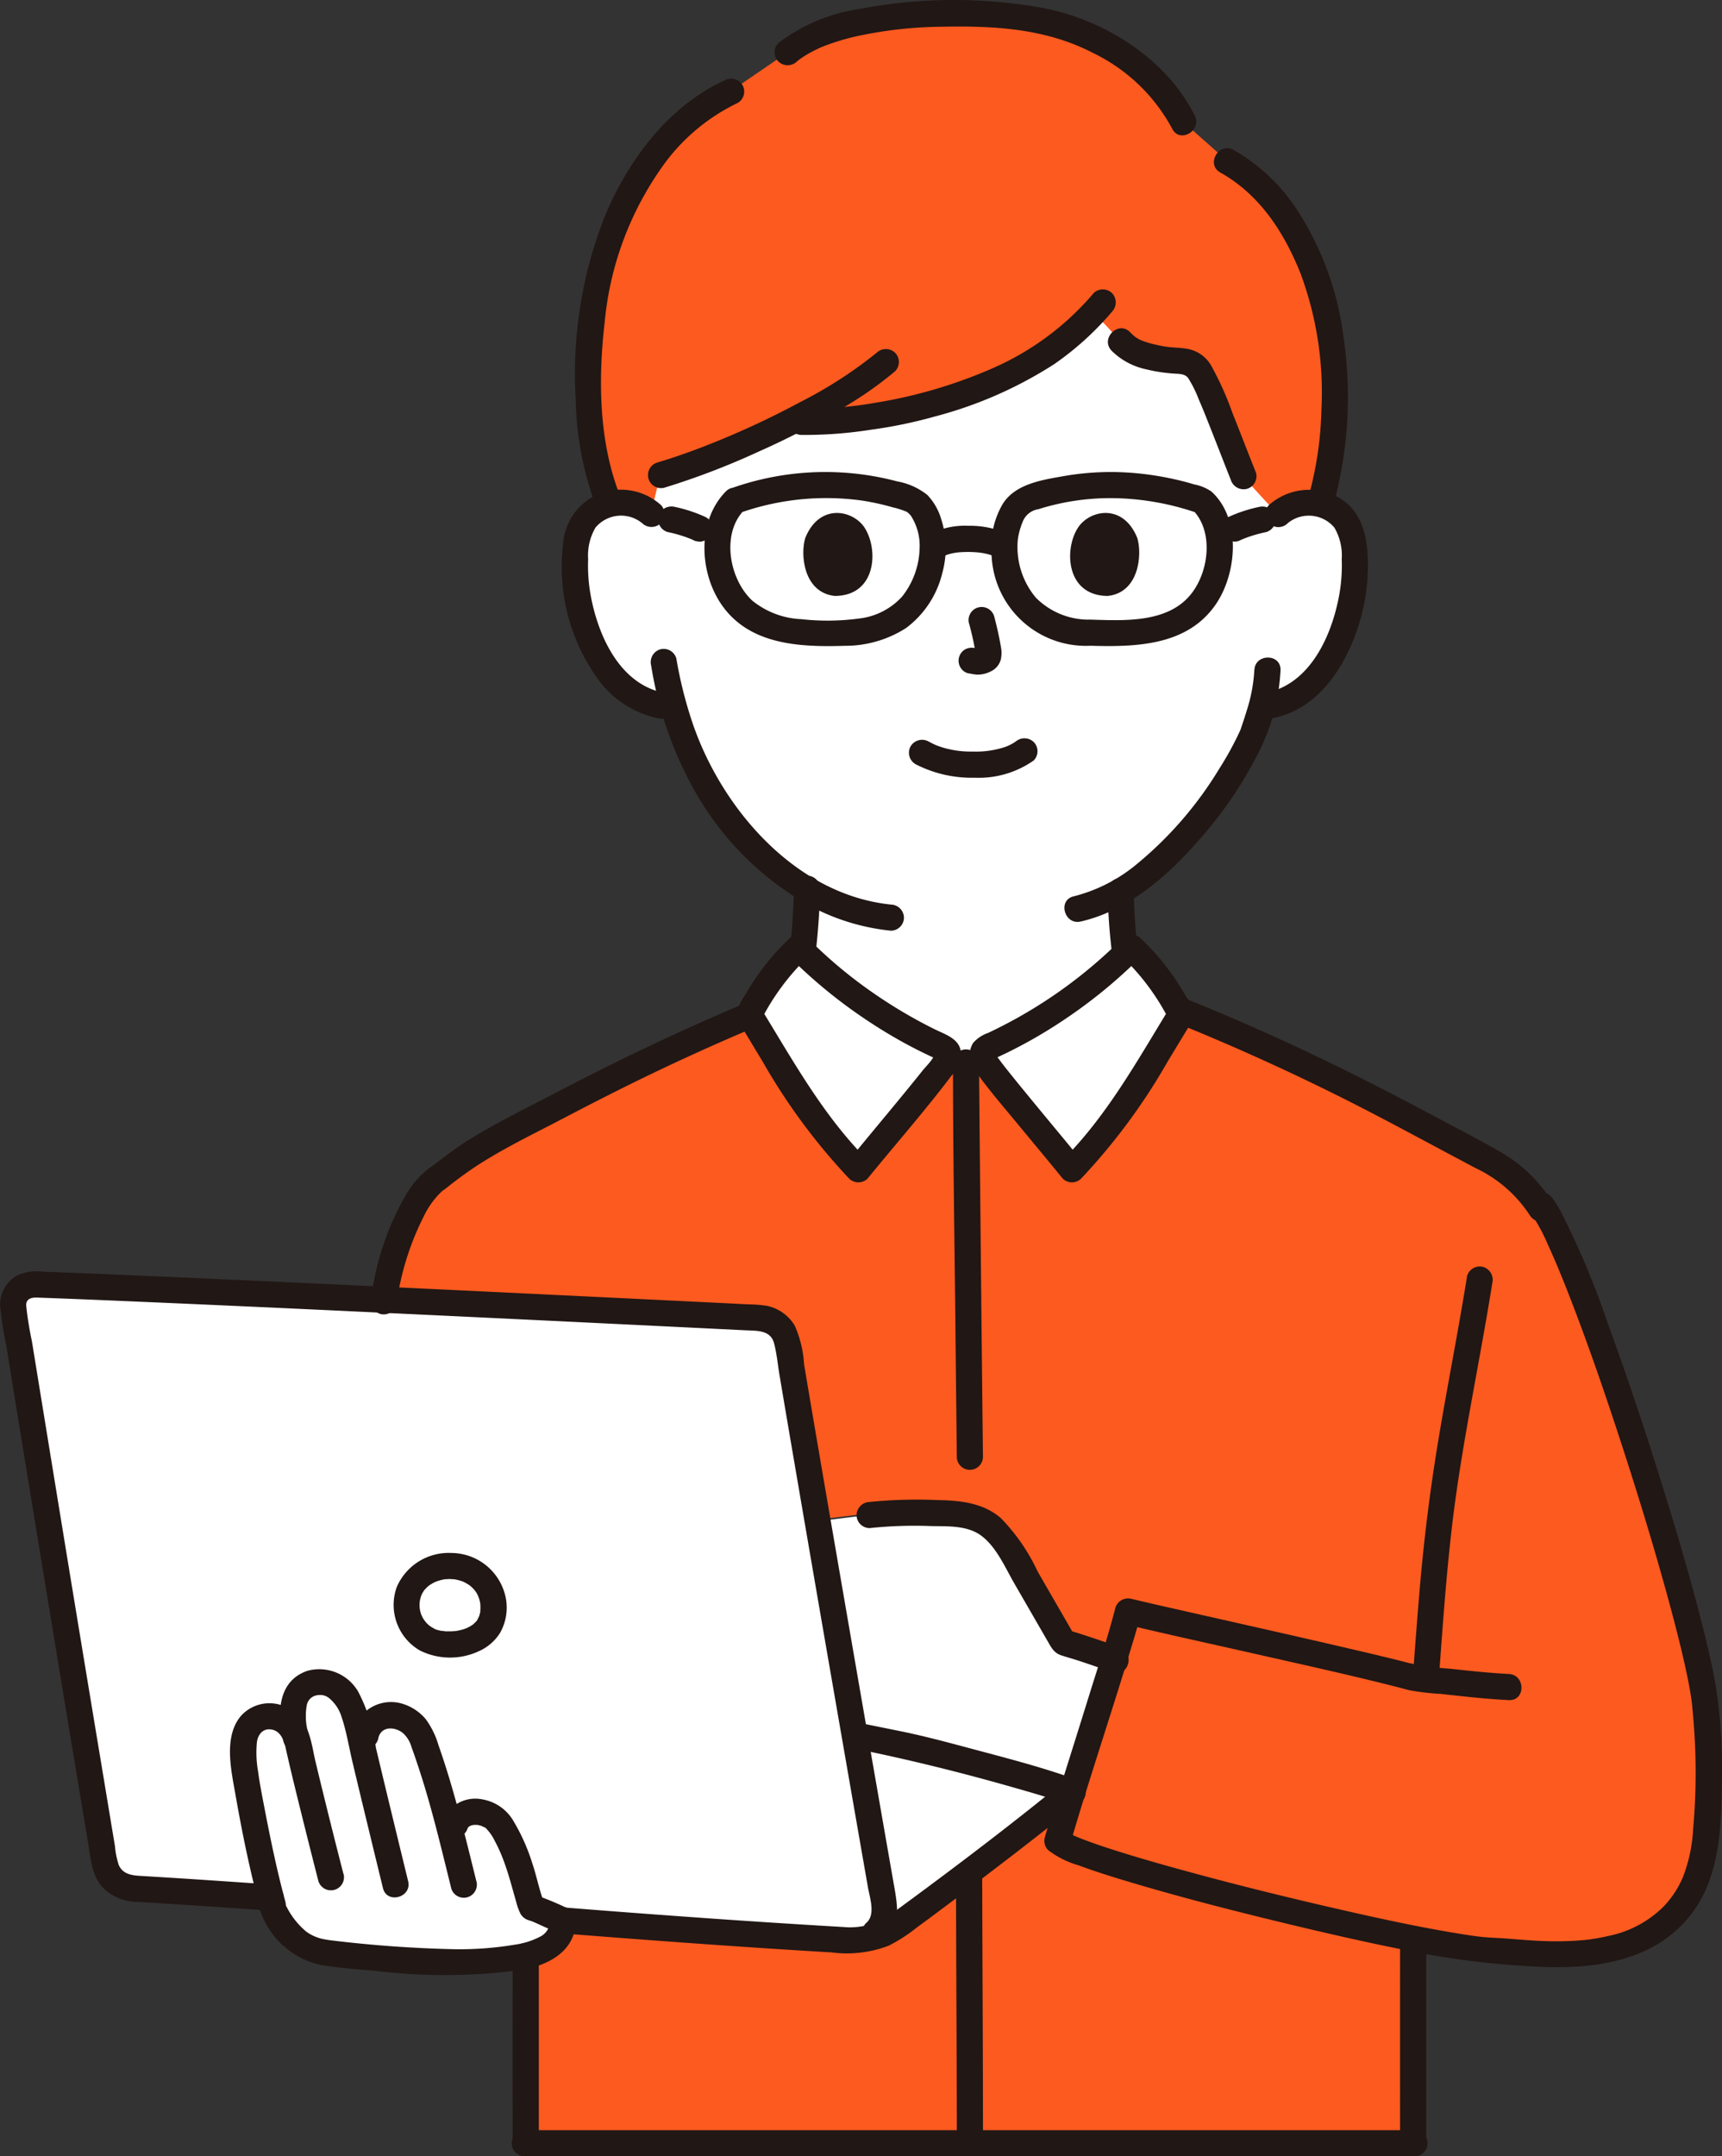 <?xml version="1.0" encoding="utf-8"?><svg xmlns="http://www.w3.org/2000/svg" width="139" height="174" viewBox="0 0 139 174"><rect x="0" y="0" width="139" height="174" fill="#333333" stroke="none"/><g transform="translate(-54.394 -133.311)"><path d="M158.086,195.491c-1.645,3.079-5.392,8.507-9.98,11.225q.046,2.438.335,4.862s-.242,9.958-13,9.958-13.044-10.02-13.044-10.02c.184-1.652.3-3.5.333-4.95a23.4,23.4,0,0,1-5.86-5.145,25.741,25.741,0,0,1-4.9-9.571L111,191.7a6.378,6.378,0,0,1-2.965-1.337,9.605,9.605,0,0,1-2.486-3.263A15.136,15.136,0,0,1,104,179.079a5.044,5.044,0,0,1,.528-2.031,3.569,3.569,0,0,1,2.567-1.707,3.78,3.78,0,0,1,3.026.885s-3.6-21.884,25.051-21.884c27.216,0,25.7,21.884,25.7,21.884a3.779,3.779,0,0,1,3.025-.885,3.569,3.569,0,0,1,2.568,1.707,5.027,5.027,0,0,1,.527,2.031,15.128,15.128,0,0,1-1.542,8.02,9.608,9.608,0,0,1-2.487,3.263A6.37,6.37,0,0,1,160,191.7s-.185.028-.509.081c-.242.91-.516,1.675-.65,2.083A13.861,13.861,0,0,1,158.086,195.491Z" transform="translate(-3.237 -1.283)" fill="#fff"/><path d="M146.315,232.948c3.676-3.654,6.084-8.078,8.8-12.5a19.579,19.579,0,0,0-3.99-5.39,39.647,39.647,0,0,1-11.447,7.978c-.237.107-.5.238-.577.487a.923.923,0,0,0,.131.647,37.281,37.281,0,0,0,2.368,3.056C143.209,229.2,145.232,231.615,146.315,232.948Z" transform="translate(-5.393 -5.282)" fill="#fff"/><path d="M127.791,232.948c-3.676-3.654-6.084-8.078-8.8-12.5a19.6,19.6,0,0,1,3.989-5.39,39.66,39.66,0,0,0,11.447,7.978c.237.107.5.238.577.487a.922.922,0,0,1-.131.647,37.081,37.081,0,0,1-2.368,3.056C130.894,229.2,128.872,231.615,127.791,232.948Z" transform="translate(-4.113 -5.282)" fill="#fff"/><path d="M132.061,282.634c2.069.458,10.336,2.6,13.539,3.769.974-3.116,2.37-7.543,3.384-10.855q-2.054-.685-4.132-1.283l-3.848-6.663a5.827,5.827,0,0,0-6.365-3.765,32.3,32.3,0,0,0-5.733.176l-4.308.53,3.081,17.306Z" transform="translate(-4.484 -8.444)" fill="#fff"/><path d="M93.058,268.375a3.38,3.38,0,0,1,3.4,3.431c-.038,2.505-2.681,3.12-4.433,2.828a3.152,3.152,0,0,1-2.547-3.659c.012-.069.027-.138.044-.206A3.412,3.412,0,0,1,93.058,268.375Z" transform="translate(-2.225 -8.693)" fill="#fff"/><path d="M129.161,290.553c-.4-2.308-.855-4.906-1.331-7.647l.739.15,3.563.724c2.065.458,10.307,2.594,13.523,3.763l-.9.727c-4.1,3.321-11.605,8.969-13.38,10.207a6.548,6.548,0,0,1-.745.455l-.118-.668C130.215,296.58,129.739,293.864,129.161,290.553Z" transform="translate(-4.679 -9.727)" fill="#fff"/><path d="M126.1,295.911c-1.394-7.875-6.659-38.173-8.1-46.9a2.371,2.371,0,0,0-2.222-1.983c-9.689-.477-46.031-2.266-58.584-2.71a1.624,1.624,0,0,0-1.685,1.562,1.663,1.663,0,0,0,.02.32c1.459,9.159,5.718,35,7.37,44.8a2.493,2.493,0,0,0,2.317,2.07c3.771.223,7.455.47,11.087.731-.511-1.959-1-4.231-1.384-6.224a26.4,26.4,0,0,1-.8-6.2,2.125,2.125,0,0,1,1.664-2.153,2.412,2.412,0,0,1,2.713,2.1l-.095-.455c-.554-2.278-.247-3.831,1.2-4.346,1.29-.458,3.057.3,3.687,3.107l.562,2.5.178-1.392a2.1,2.1,0,0,1,2.686-1.563,2.939,2.939,0,0,1,1.954,1.953,58.338,58.338,0,0,1,1.845,6c.143.6.285,1.159.423,1.7.2-.546.338-.9.338-.9.474-1.26,2.088-1.25,3.032-.623,1.176.781,2.373,4.292,2.829,6.216a7.451,7.451,0,0,0,.351,1.1c.42.07,1.376.674,2.458.993v.021c7.515.591,15.123,1.158,23.132,1.619a7.07,7.07,0,0,0,2.338-.321,5.431,5.431,0,0,0,.792-.354C126.151,296.186,126.1,295.911,126.1,295.911ZM89.96,273.167a3.153,3.153,0,0,1-2.547-3.659c.013-.069.027-.139.045-.208a3.568,3.568,0,0,1,6.935,1.038C94.356,272.845,91.712,273.46,89.96,273.167Z" transform="translate(-0.068 -7.373)" fill="#fff"/><path d="M79.712,283.411a2.411,2.411,0,0,0-2.713-2.1,2.124,2.124,0,0,0-1.663,2.154,26.328,26.328,0,0,0,.8,6.2c.429,2.2.977,4.753,1.547,6.837.914,2.126,2.242,3.522,4.2,3.809a96.81,96.81,0,0,0,12.061.782c2.9-.3,7.258-.26,7.227-3.389-1.082-.319-2.039-.923-2.457-.993a7.343,7.343,0,0,1-.352-1.1c-.457-1.924-1.654-5.435-2.829-6.216-.944-.627-2.557-.638-3.032.623,0,0-.132.355-.338.9-.139-.54-.28-1.1-.423-1.7a58.629,58.629,0,0,0-1.846-6,2.939,2.939,0,0,0-1.954-1.953,2.1,2.1,0,0,0-2.686,1.563l-.178,1.392-.562-2.5c-.629-2.8-2.4-3.565-3.687-3.107-1.451.515-1.758,2.066-1.2,4.346" transform="translate(-1.276 -9.458)" fill="#fff"/><path d="M156.793,146.393c3.889,2.134,5.81,5.83,7.063,9.032,1.835,4.689,2.335,12.579.411,18.758-.1-.023-.192-.041-.29-.055a3.781,3.781,0,0,0-3.026.885l-2.846-3.1c-.639-1.594-1.116-2.864-1.754-4.458a32.325,32.325,0,0,0-1.824-4.052c-.606-.99-1.84-.729-2.972-.929-3.671-.646-2.9-1.455-5.622-3.817-3.695,3.979-7.629,5.618-12.685,7.2a39.528,39.528,0,0,1-10.977,1.559c-3.364,1.947-8.286,3.469-11.308,4.415l-.765,3.181a3.781,3.781,0,0,0-3.026-.885,2.714,2.714,0,0,0-.324.067l-.321-.848c-1.89-4.985-1.79-13.053-.278-18.72,1.555-5.83,5.209-11.488,10.387-13.851l4.642-3.174c4.523-3.912,17.976-3.631,22.59-1.982,4.4,1.572,7.753,4.36,9.356,7.614Z" transform="translate(-3.306 -0.071)" fill="#fd5a1f"/><path d="M194.377,276.591c-.747-6.942-10.064-36-13.207-40.107a12.267,12.267,0,0,0-5.477-4.581,212.644,212.644,0,0,0-23.949-11.546h0c.076.138.153.277.225.416-2.716,4.42-5.123,8.844-8.8,12.5-1.082-1.332-3.1-3.748-4.715-5.719a36.873,36.873,0,0,1-2.368-3.056h-3.131a37.081,37.081,0,0,1-2.368,3.056c-1.611,1.972-3.634,4.387-4.715,5.719-3.637-3.613-6.031-7.981-8.711-12.353l-.147-.029a220.623,220.623,0,0,0-21.262,10.444,27.783,27.783,0,0,0-3.912,2.7c-1.75,1.081-3.661,5.336-4.351,9.925l.037.154c12.55.592,25.095,1.209,30.208,1.462a2.367,2.367,0,0,1,2.221,1.982c.481,2.916,1.39,8.242,2.438,14.335l4.249-.523a32.125,32.125,0,0,1,5.733-.176,5.828,5.828,0,0,1,6.365,3.764l3.848,6.664q2.079.6,4.132,1.282c-1.014,3.311-2.41,7.735-3.384,10.856l-.193.015-.848.685c-4.1,3.321-11.606,8.969-13.38,10.207a6.551,6.551,0,0,1-.745.455h0a5.676,5.676,0,0,1-.791.354,7.076,7.076,0,0,1-2.339.32c-8.01-.46-15.616-1.027-23.132-1.618.006,1.7-1.3,2.461-2.956,2.849v15.144h71.886V295.642a50.512,50.512,0,0,0,6.439.989c3.488.117,15.026,2.354,17.027-7.952A50.834,50.834,0,0,0,194.377,276.591Z" transform="translate(-2.37 -5.912)" fill="#fd5a1f"/><path d="M124.578,214.838c.182-1.645.293-3.3.334-4.953a1.055,1.055,0,1,0-2.11,0c-.041,1.654-.151,3.308-.334,4.953a1.059,1.059,0,0,0,1.055,1.054A1.085,1.085,0,0,0,124.578,214.838Z" transform="translate(-4.317 -4.861)" fill="#211715"/><path d="M149.853,210.092a48.129,48.129,0,0,0,.333,4.822,1.083,1.083,0,0,0,1.055,1.054c.516-.023,1.124-.469,1.054-1.054a48.131,48.131,0,0,1-.334-4.822,1.054,1.054,0,0,0-2.109,0Z" transform="translate(-6.053 -4.875)" fill="#211715"/><path d="M123.59,230.811a46.8,46.8,0,0,0,11.779,1.661,51.028,51.028,0,0,0,13.384-2.049" transform="translate(-4.421 -6.242)" fill="none"/><path d="M177.234,316.98q0-8.255,0-16.512a1.055,1.055,0,0,0-2.109,0q-.008,8.257,0,16.512A1.056,1.056,0,0,0,177.234,316.98Z" transform="translate(-7.716 -10.736)" fill="#211715"/><path d="M98.579,301.941q-.008,7.565,0,15.132a1.055,1.055,0,0,0,2.109,0V301.941A1.055,1.055,0,0,0,98.579,301.941Z" transform="translate(-2.801 -10.826)" fill="#211715"/><path d="M136.526,224.885c0,7.22.128,14.44.2,21.658q.054,5.126.11,10.251a1.056,1.056,0,0,0,2.11,0q-.161-14.547-.295-29.095c-.008-.938-.019-1.875-.019-2.812a1.056,1.056,0,0,0-2.11,0Z" transform="translate(-5.208 -5.888)" fill="#211715"/><path d="M136.792,295.2c0,5.7.04,11.392.056,17.089q.006,2.086.008,4.171a1.056,1.056,0,0,0,2.11,0c0-6.145-.036-12.29-.056-18.435,0-.942-.008-1.883-.008-2.824A1.055,1.055,0,0,0,136.792,295.2Z" transform="translate(-5.225 -10.415)" fill="#211715"/><path d="M99.633,319.119h71.9a1.056,1.056,0,0,0,0-2.11h-71.9A1.056,1.056,0,0,0,99.633,319.119Z" transform="translate(-2.92 -11.808)" fill="#211715"/><path d="M156.118,221.525q6.457,2.623,12.7,5.729c3.777,1.878,7.467,3.912,11.2,5.881a10.627,10.627,0,0,1,4.386,3.826,1.056,1.056,0,0,0,1.822-1.065,11.948,11.948,0,0,0-4.364-4.155c-1.662-.954-3.377-1.828-5.066-2.732-4.04-2.158-8.121-4.237-12.286-6.145q-3.873-1.775-7.826-3.372a1.061,1.061,0,0,0-1.3.737,1.08,1.08,0,0,0,.736,1.3Z" transform="translate(-6.51 -5.566)" fill="#211715"/><path d="M180.6,243.391c-.695,4.343-1.553,8.658-2.279,12.995q-.98,5.848-1.5,11.747c-.216,2.467-.4,4.936-.584,7.406a1.054,1.054,0,0,0,2.109,0c.285-3.912.562-7.834,1.011-11.735.492-4.271,1.271-8.506,2.04-12.736.43-2.369.86-4.739,1.24-7.119a1.087,1.087,0,0,0-.736-1.3,1.063,1.063,0,0,0-1.3.736Z" transform="translate(-7.784 -7.107)" fill="#211715"/><path d="M88.44,244.2a22.272,22.272,0,0,1,2.241-7.2,6.745,6.745,0,0,1,1.448-1.972c.248-.217-.152.112.1-.074.1-.073.188-.131.291-.214.253-.2.5-.4.759-.591.611-.462,1.236-.906,1.883-1.318,2.188-1.391,4.571-2.532,6.864-3.735s4.6-2.376,6.936-3.5q4.135-1.99,8.367-3.771a1.091,1.091,0,0,0,.737-1.3,1.061,1.061,0,0,0-1.3-.736c-5.147,2.161-10.186,4.55-15.137,7.131-2.4,1.253-4.868,2.461-7.184,3.868-1.181.717-2.251,1.579-3.361,2.394a7.308,7.308,0,0,0-1.85,2.1,22.387,22.387,0,0,0-2.827,8.354,1.089,1.089,0,0,0,.736,1.3,1.064,1.064,0,0,0,1.3-.736Z" transform="translate(-2.049 -5.6)" fill="#211715"/><path d="M146.991,233.625a49.386,49.386,0,0,0,6.988-9.449c.507-.835,1.011-1.672,1.517-2.505.285-.47.73-.977.567-1.568a5.987,5.987,0,0,0-.674-1.285,19.941,19.941,0,0,0-3.586-4.571,1.074,1.074,0,0,0-1.492,0,38.339,38.339,0,0,1-9.584,7.011q-.616.318-1.238.612a2.852,2.852,0,0,0-1.219.813,1.937,1.937,0,0,0,.2,2.29c1.028,1.455,2.211,2.812,3.344,4.187,1.228,1.488,2.469,2.968,3.686,4.466a1.063,1.063,0,0,0,1.492,0,1.079,1.079,0,0,0,0-1.492c-1.256-1.546-2.537-3.071-3.8-4.609-.7-.853-1.407-1.707-2.094-2.572-.241-.3-.483-.608-.715-.923-.125-.171-.319-.374-.294-.573l-.144.531-.085.038a1.751,1.751,0,0,1,.211-.113c.131-.065.268-.123.4-.185.249-.117.5-.236.742-.357q.8-.4,1.571-.826,1.642-.913,3.192-1.978a40.424,40.424,0,0,0,5.827-4.83h-1.492a18.948,18.948,0,0,1,3.824,5.177v-1.065c-2.62,4.271-5.062,8.71-8.633,12.284A1.054,1.054,0,0,0,146.991,233.625Z" transform="translate(-5.326 -5.214)" fill="#211715"/><path d="M128.469,232.133c-3.572-3.574-6.013-8.012-8.634-12.284v1.065a18.987,18.987,0,0,1,3.824-5.177h-1.491a40.423,40.423,0,0,0,5.827,4.83q1.511,1.035,3.109,1.933.776.434,1.572.832.408.2.824.4c.109.051.22.1.329.151a1.81,1.81,0,0,1,.213.107c.1.052.093.053-.014,0l-.145-.532c.053.4-.709,1.119-.953,1.427-.707.888-1.427,1.765-2.148,2.64-1.268,1.539-2.549,3.063-3.8,4.609a1.087,1.087,0,0,0,0,1.492,1.062,1.062,0,0,0,1.491,0c2.251-2.769,4.615-5.45,6.768-8.3a2.862,2.862,0,0,0,.767-1.791c-.034-1.168-1.228-1.519-2.1-1.947a39.186,39.186,0,0,1-5.086-3.012,37.122,37.122,0,0,1-5.16-4.333,1.076,1.076,0,0,0-1.492,0,19.92,19.92,0,0,0-3.54,4.492,6.264,6.264,0,0,0-.72,1.362c-.156.566.242,1.032.517,1.484.524.863,1.043,1.729,1.567,2.594a49.3,49.3,0,0,0,6.986,9.449A1.055,1.055,0,0,0,128.469,232.133Z" transform="translate(-4.045 -5.213)" fill="#211715"/><path d="M145.931,286.475c-2.641-.958-5.383-1.67-8.1-2.393-2-.534-4.009-1.085-6.041-1.5l-2.966-.6a1.079,1.079,0,0,0-1.3.737,1.064,1.064,0,0,0,.736,1.3c4.351.885,8.633,1.95,12.9,3.178,1.409.4,2.823.816,4.2,1.318a1.064,1.064,0,0,0,1.3-.737,1.075,1.075,0,0,0-.737-1.3Z" transform="translate(-4.66 -9.567)" fill="#211715"/><path d="M149.487,274.565c-1.416-.48-2.823-.985-4.258-1.4l.63.484-2.993-5.183a15.548,15.548,0,0,0-3-4.339c-1.463-1.23-3.3-1.393-5.133-1.428a38.156,38.156,0,0,0-5.432.154,1.089,1.089,0,0,0-1.055,1.055,1.062,1.062,0,0,0,1.055,1.055,34.457,34.457,0,0,1,4.951-.164c1.37.028,2.977-.074,4.122.821,1.2.935,1.874,2.536,2.615,3.82l2.672,4.627c.3.517.505.962,1.106,1.162.454.151.918.276,1.374.424.931.305,1.855.633,2.783.947,1.288.437,1.841-1.6.561-2.034Z" transform="translate(-4.713 -8.346)" fill="#211715"/><path d="M102.762,299.325c7.262.572,14.526,1.11,21.8,1.538a9.436,9.436,0,0,0,4.636-.552,13.076,13.076,0,0,0,2.248-1.456c1.846-1.351,3.669-2.731,5.487-4.117,2.346-1.788,4.686-3.587,6.98-5.443a1.062,1.062,0,0,0,0-1.491,1.079,1.079,0,0,0-1.492,0c-3.748,3.032-7.593,5.948-11.471,8.811-.548.4-1.095.811-1.654,1.2a5.6,5.6,0,0,1-3.755,1q-5.444-.317-10.884-.7-5.948-.42-11.891-.894a1.063,1.063,0,0,0-1.054,1.054,1.076,1.076,0,0,0,1.054,1.055Z" transform="translate(-3.047 -10.008)" fill="#211715"/><path d="M76.243,292.679q-3.494-.249-6.988-.476-1.779-.114-3.557-.22c-.709-.043-1.4-.151-1.719-.882a6.791,6.791,0,0,1-.308-1.534l-.268-1.6q-.3-1.813-.6-3.625-1.532-9.2-3.043-18.4-1.4-8.554-2.792-17.107a27.314,27.314,0,0,1-.461-2.88c-.018-.48.347-.654.857-.637l1.355.05q3.345.128,6.691.275,8.751.375,17.5.791,9.133.428,18.264.871,6.713.325,13.423.656c.888.044,1.992-.035,2.278,1.042.223.839.3,1.741.446,2.6q.594,3.534,1.2,7.063,1.558,9.1,3.139,18.2,1.39,8.02,2.794,16.041c.15.854.646,2.241-.156,2.89a1.062,1.062,0,0,0,0,1.492,1.079,1.079,0,0,0,1.492,0c1.348-1.088,1.052-2.928.791-4.412q-.29-1.652-.579-3.306-.728-4.168-1.453-8.337-1.651-9.5-3.285-18.995-.711-4.138-1.416-8.279-.277-1.631-.551-3.262a8.977,8.977,0,0,0-.75-3.114,3.445,3.445,0,0,0-2.25-1.6,10.284,10.284,0,0,0-1.461-.116l-2.626-.131-6.934-.339q-9.068-.441-18.136-.872-9.33-.439-18.662-.857-3.818-.168-7.636-.324-1.5-.061-3-.116a3.726,3.726,0,0,0-2.079.315,2.706,2.706,0,0,0-1.36,2.44,31.129,31.129,0,0,0,.509,3.263q.3,1.863.6,3.728.732,4.51,1.473,9.018,1.6,9.754,3.217,19.506.649,3.916,1.305,7.831c.22,1.322.292,2.759,1.33,3.741a4.088,4.088,0,0,0,2.755,1.017q1.832.11,3.665.228,3.494.225,6.988.476a1.055,1.055,0,0,0,0-2.11Z" transform="translate(0 -7.304)" fill="#211715"/><path d="M94.561,290.9c-.088.208.162-.308.053-.062.091-.083.093-.088,0-.025a1.592,1.592,0,0,1,.162-.1c.11-.055.113-.057.009-.008a1.8,1.8,0,0,1,.185-.053c.124-.023.127-.025.008-.007.066-.006.131-.009.2-.009s.132,0,.2.008c-.116-.02-.11-.019.016,0a3.8,3.8,0,0,1,.383.107c-.192-.067.146.079.187.1.139.079.141.129.03.011a3.714,3.714,0,0,1,.741,1.032,12.05,12.05,0,0,1,.69,1.512c.437,1.132.724,2.291,1.062,3.453a4.476,4.476,0,0,0,.362.983,1.143,1.143,0,0,0,.691.5c.038.013.346.127.15.044.719.3,1.4.664,2.148.906,1.294.421,1.849-1.615.562-2.034a24.446,24.446,0,0,0-2.361-.964l.737.737c-.423-1.072-.628-2.226-1-3.318a15.676,15.676,0,0,0-1.478-3.328,3.609,3.609,0,0,0-2.538-1.807,2.84,2.84,0,0,0-3.23,1.758,1.061,1.061,0,0,0,.737,1.3,1.082,1.082,0,0,0,1.3-.736Z" transform="translate(-2.422 -10.07)" fill="#211715"/><path d="M94.787,294.712c-.919-3.692-1.8-7.424-3.067-11.013a6.767,6.767,0,0,0-1.022-2.093,3.931,3.931,0,0,0-2.138-1.318,3.162,3.162,0,0,0-3.751,2.362,1.087,1.087,0,0,0,.737,1.3,1.062,1.062,0,0,0,1.3-.736c.176-1.036,1.269-1.059,1.986-.511a2.381,2.381,0,0,1,.711,1.15c.24.66.466,1.325.682,1.993,1,3.09,1.747,6.278,2.532,9.429a1.056,1.056,0,0,0,2.034-.562Z" transform="translate(-1.931 -9.563)" fill="#211715"/><path d="M88.871,294.489c-.873-3.585-1.747-7.17-2.6-10.76a13.735,13.735,0,0,0-1.426-4.519,3.634,3.634,0,0,0-4.109-1.686c-2.442.841-2.438,3.529-1.941,5.643.307,1.321,2.345.762,2.034-.561a4.874,4.874,0,0,1-.132-2.333.989.989,0,0,1,.816-.778c.033-.01.22-.039.082-.021s.052,0,.087,0c.061,0,.123,0,.184,0,.163,0-.164-.036,0,0a1.143,1.143,0,0,1,.624.249,3.167,3.167,0,0,1,1.011,1.522c.4,1.187.6,2.468.891,3.685q.577,2.427,1.166,4.85.638,2.637,1.281,5.273c.321,1.319,2.356.761,2.034-.561Z" transform="translate(-1.534 -9.389)" fill="#211715"/><path d="M76.854,298.133a6.7,6.7,0,0,0,4.867,4.3c1.459.234,2.945.347,4.414.47a45.97,45.97,0,0,0,11.8-.082c2.177-.379,4.3-1.481,4.377-3.951.041-1.358-2.069-1.357-2.109,0A1.378,1.378,0,0,1,99.5,300.1a6.208,6.208,0,0,1-2.133.692,26.982,26.982,0,0,1-4.858.364,99.721,99.721,0,0,1-10.1-.732c-.149-.017.241.04-.051-.008-.185-.03-.369-.058-.55-.1a3.5,3.5,0,0,1-1.267-.581,6.334,6.334,0,0,1-1.873-2.66,1.062,1.062,0,0,0-1.443-.377A1.083,1.083,0,0,0,76.854,298.133Z" transform="translate(-1.427 -10.559)" fill="#211715"/><path d="M83.33,294.117q-.792-3.072-1.549-6.153-.366-1.479-.719-2.959c-.166-.7-.272-1.448-.5-2.131a3.716,3.716,0,0,0-2.18-2.378,3.1,3.1,0,0,0-3.319.828c-1.431,1.67-.808,4.375-.464,6.329.544,3.1,1.174,6.2,2,9.233a1.055,1.055,0,0,0,2.034-.561c-.659-2.428-1.171-4.893-1.648-7.362-.2-1.047-.415-2.1-.555-3.153a8.7,8.7,0,0,1-.091-2.363c.1-.685.569-1.173,1.288-.984.648.171.9.874,1.034,1.475.34,1.532.716,3.058,1.092,4.582q.761,3.079,1.549,6.152a1.056,1.056,0,0,0,2.035-.561Z" transform="translate(-1.206 -9.569)" fill="#211715"/><path d="M183.741,238a14.263,14.263,0,0,1,1.451,2.643q.22.476.429.957c.075.172.15.344.223.516.029.067.105.247.034.078.048.114.095.226.142.34q.5,1.2.967,2.409c1.553,4.008,2.945,8.08,4.271,12.168,1.345,4.148,2.618,8.321,3.757,12.53.449,1.661.879,3.329,1.252,5.01.141.64.275,1.283.388,1.928.049.274.088.55.132.825.011.074-.031-.268-.009-.061.006.052.013.1.02.156.039.341.071.684.1,1.024a51.412,51.412,0,0,1,.016,9.274,12.5,12.5,0,0,1-.824,3.872,7.8,7.8,0,0,1-1.562,2.376,8.742,8.742,0,0,1-4.478,2.378c-.451.107-.907.191-1.365.257-.125.018.007,0,.026,0l-.152.019-.3.035q-.351.037-.706.06c-.857.059-1.717.067-2.576.04-1.332-.039-2.655-.191-3.985-.259-.439-.023-.875-.049-1.313-.1l-.4-.048c-.146-.018-.131-.018.02,0l-.273-.039q-.483-.068-.962-.147c-3.637-.59-7.242-1.4-10.829-2.228-4.127-.957-8.24-1.986-12.321-3.123-1.668-.465-3.332-.947-4.979-1.478-.639-.207-1.274-.42-1.9-.652q-.376-.138-.747-.287l-.178-.072c-.068-.027.24.109.061.024-.1-.046-.2-.087-.3-.136-.146-.069-.291-.141-.43-.223-.053-.03-.1-.069-.155-.1-.208-.11.212.185.062.044l.271,1.026c1.5-5.148,3.223-10.233,4.779-15.366.317-1.046.645-2.093.916-3.152l-1.3.736c3.477.836,6.973,1.592,10.46,2.382,3.879.879,7.769,1.732,11.625,2.715.308.079.615.169.923.243a20.278,20.278,0,0,0,2.532.294c1.824.2,3.651.412,5.485.5,1.357.068,1.354-2.041,0-2.11-1.6-.08-3.185-.254-4.773-.426a22.618,22.618,0,0,1-3.282-.455c-1.608-.418-3.225-.794-4.842-1.171-4.215-.983-8.439-1.928-12.658-2.882-1.639-.371-3.277-.736-4.91-1.128a1.072,1.072,0,0,0-1.3.737c-.592,2.321-1.356,4.607-2.066,6.893-.912,2.937-1.839,5.869-2.757,8.8-.294.938-.6,1.876-.87,2.82a1.047,1.047,0,0,0,.271,1.026,7.33,7.33,0,0,0,2.466,1.231c1.4.522,2.827.962,4.257,1.388,3.978,1.184,8,2.218,12.033,3.194,3.955.959,7.932,1.868,11.935,2.612a68.155,68.155,0,0,0,7.444.9c3.573.267,7.4.229,10.636-1.5a9.7,9.7,0,0,0,4.216-4.43c1.31-2.807,1.359-6.062,1.4-9.109a43.027,43.027,0,0,0-.484-7.427c-.231-1.419-.561-2.823-.9-4.219-1-4.055-2.185-8.065-3.425-12.051-1.354-4.351-2.791-8.674-4.358-12.951a66.86,66.86,0,0,0-3.842-9.167,8.4,8.4,0,0,0-.656-1.048,1.088,1.088,0,0,0-1.442-.378,1.06,1.06,0,0,0-.378,1.443Z" transform="translate(-5.85 -6.891)" fill="#211715"/><path d="M165.2,178.266a2.69,2.69,0,0,1,3.774.348,4.448,4.448,0,0,1,.594,2.542,13.6,13.6,0,0,1-.176,2.747c-.578,3.351-2.359,7.434-6.093,8.073a1.063,1.063,0,0,0-.737,1.3,1.08,1.08,0,0,0,1.3.737c3.763-.643,6.008-4.155,7.075-7.538a15.883,15.883,0,0,0,.719-5.707c-.112-1.855-.644-3.609-2.348-4.586a4.878,4.878,0,0,0-5.6.6,1.065,1.065,0,0,0,0,1.492,1.078,1.078,0,0,0,1.492,0Z" transform="translate(-6.87 -2.73)" fill="#211715"/><path d="M161.49,191.061a12.887,12.887,0,0,1-.616,3.264c-.118.4-.249.789-.38,1.181-.034.1-.067.2-.1.3-.016.044-.035.084-.05.127-.075.22.062-.137.014-.031a25.916,25.916,0,0,1-1.687,3.091,30.278,30.278,0,0,1-6.732,7.767,12.87,12.87,0,0,1-5.025,2.547c-1.322.3-.762,2.337.562,2.034,3.77-.865,6.925-3.585,9.411-6.428a32.678,32.678,0,0,0,5.2-7.735,16.4,16.4,0,0,0,1.517-6.119c.044-1.358-2.066-1.356-2.109,0Z" transform="translate(-5.846 -3.67)" fill="#211715"/><path d="M110.8,176.774a4.863,4.863,0,0,0-4.917-.916,4.747,4.747,0,0,0-2.965,4.134,15.442,15.442,0,0,0,2.705,10.688,8.019,8.019,0,0,0,5.023,3.33,1.085,1.085,0,0,0,1.3-.737,1.062,1.062,0,0,0-.736-1.3c-3.736-.639-5.516-4.722-6.093-8.073a13.579,13.579,0,0,1-.172-2.746,4.441,4.441,0,0,1,.594-2.542,2.69,2.69,0,0,1,3.774-.348,1.083,1.083,0,0,0,1.492,0,1.065,1.065,0,0,0,0-1.492Z" transform="translate(-3.076 -2.73)" fill="#211715"/><path d="M110.532,190.63a30.39,30.39,0,0,0,3.81,10.632,24.257,24.257,0,0,0,9.132,8.838,17.579,17.579,0,0,0,6.412,1.934,1.062,1.062,0,0,0,1.054-1.055,1.078,1.078,0,0,0-1.054-1.054c-7.629-.788-13.569-7.622-15.961-14.5a33.884,33.884,0,0,1-1.359-5.358,1.063,1.063,0,0,0-1.3-.737A1.079,1.079,0,0,0,110.532,190.63Z" transform="translate(-3.578 -3.623)" fill="#211715"/><path d="M155.115,142.63c-2.355-4.706-7.53-7.875-12.62-8.743a40.617,40.617,0,0,0-14.4.139,14.211,14.211,0,0,0-6.584,2.758,1.065,1.065,0,0,0,0,1.492,1.078,1.078,0,0,0,1.492,0c.072-.061.144-.122.22-.18-.136.105.052-.035.1-.066.179-.124.362-.242.551-.352a11.022,11.022,0,0,1,1.182-.592,18.519,18.519,0,0,1,2.835-.863,33.9,33.9,0,0,1,6.825-.754c4.22-.087,8.382.139,12.19,2.115A14.312,14.312,0,0,1,153.3,143.7c.608,1.214,2.428.147,1.822-1.065Z" transform="translate(-4.285 0)" fill="#211715"/><path d="M116.034,140.207c-4.551,2.11-7.75,6.408-9.652,10.935a34.7,34.7,0,0,0-2.361,14.846,26.089,26.089,0,0,0,1.417,7.982,1.084,1.084,0,0,0,1.3.736,1.062,1.062,0,0,0,.736-1.3c-1.607-4.3-1.631-9.229-1.11-13.74a25.8,25.8,0,0,1,4.933-12.891,15.854,15.854,0,0,1,5.806-4.748,1.064,1.064,0,0,0,.378-1.443,1.079,1.079,0,0,0-1.443-.378Z" transform="translate(-3.155 -0.412)" fill="#211715"/><path d="M159.55,148.01c3.178,1.774,5.151,4.834,6.474,8.141a27.558,27.558,0,0,1,1.688,10.971,28.7,28.7,0,0,1-1.008,6.934,1.056,1.056,0,0,0,2.034.562,32.9,32.9,0,0,0,.776-13.181,24.558,24.558,0,0,0-3.822-10.5,15,15,0,0,0-5.077-4.753C159.428,145.527,158.363,147.347,159.55,148.01Z" transform="translate(-6.652 -0.777)" fill="#211715"/><path d="M147.016,158.485a22.513,22.513,0,0,1-8.105,6.038,39.189,39.189,0,0,1-9.573,2.816,32.4,32.4,0,0,1-5.928.474,1.055,1.055,0,0,0,0,2.109,34.043,34.043,0,0,0,5.622-.417,37.459,37.459,0,0,0,5.18-1.071,33.44,33.44,0,0,0,9.622-4.22,24.065,24.065,0,0,0,4.673-4.239,1.082,1.082,0,0,0,0-1.491,1.065,1.065,0,0,0-1.492,0Z" transform="translate(-4.347 -1.517)" fill="#211715"/><path d="M128.717,163.718a34.878,34.878,0,0,1-6.122,3.956,69.766,69.766,0,0,1-7.623,3.527c-1.307.51-2.631.979-3.977,1.379a1.056,1.056,0,0,0,.562,2.034,60.867,60.867,0,0,0,7.673-2.937,62.06,62.06,0,0,0,7.567-4,29.613,29.613,0,0,0,3.412-2.468,1.064,1.064,0,0,0,0-1.491,1.076,1.076,0,0,0-1.492,0Z" transform="translate(-3.562 -1.941)" fill="#211715"/><path d="M150.2,163.443a5.586,5.586,0,0,0,2.746,1.487,13.157,13.157,0,0,0,2.27.352c.418.029.9.006,1.161.365a9.579,9.579,0,0,1,.855,1.725c.26.59.5,1.187.737,1.786.624,1.562,1.224,3.132,1.846,4.693a1.086,1.086,0,0,0,1.3.736,1.062,1.062,0,0,0,.737-1.3c-.641-1.6-1.257-3.215-1.9-4.818a24.57,24.57,0,0,0-1.754-3.89,2.748,2.748,0,0,0-1.811-1.274c-.667-.138-1.354-.1-2.022-.228-.387-.074-.773-.155-1.152-.264-.131-.038-.261-.078-.389-.122.008,0-.315-.126-.19-.069a3.337,3.337,0,0,1-.607-.352c.176.129-.054-.048-.073-.066-.087-.085-.177-.17-.264-.258-.947-.977-2.437.516-1.491,1.492Z" transform="translate(-6.073 -1.827)" fill="#211715"/><path d="M92.99,269.361c.088,0,.174.012.26.018-.236-.017-.044-.008.021,0,.156.034.31.067.463.115.055.018.109.039.164.056.263.085-.179-.1.067.028a4.644,4.644,0,0,1,.451.256s.225.168.1.07.091.084.091.084a3.958,3.958,0,0,1,.3.315c-.159-.181.022.035.043.069q.062.092.115.189c.037.066.069.132.1.2-.1-.207.028.082.044.132a3.071,3.071,0,0,1,.12.512c-.027-.193-.006-.019-.006.018,0,.1.01.208.008.312a1.593,1.593,0,0,0-.011.232c.021.151.054-.22,0,.026a4.709,4.709,0,0,1-.132.476c.088-.255-.053.087-.1.163s-.083.125-.127.186c.148-.2.046-.059,0-.015-.1.094-.192.189-.3.276.025-.022.191-.127.036-.033-.085.051-.165.107-.252.155-.068.038-.429.191-.153.088-.118.043-.236.087-.357.124s-.244.067-.368.093c-.075.016-.15.027-.224.044-.236.043.2-.014-.02,0a6.951,6.951,0,0,1-.815.02c-.071,0-.3-.062-.351-.031.088-.055.22.039.032,0-.106-.023-.211-.044-.315-.075-.073-.022-.145-.047-.217-.074-.159-.059.2.122-.039-.023-.131-.077-.264-.149-.389-.234.192.128-.044-.038-.07-.062q-.085-.076-.163-.158c-.053-.054-.1-.112-.152-.168.146.168-.051-.077-.078-.119-.041-.065-.081-.131-.116-.2-.015-.027-.137-.3-.05-.084a3.132,3.132,0,0,1-.14-.448c0,.006-.054-.3-.031-.142s-.009-.157-.009-.149c0-.1,0-.2,0-.3,0-.044.044-.329.008-.125a3.22,3.22,0,0,1,.156-.576c-.08.215.035-.058.05-.087.044-.081.095-.155.143-.233.143-.235-.137.124.055-.069.063-.063.12-.131.185-.192s.132-.12.2-.177c-.181.143.032-.013.074-.04a3.91,3.91,0,0,1,.467-.251c-.226.1.039-.01.075-.023.083-.029.167-.055.252-.078s.17-.042.254-.06q.085-.018.169-.031l-.068.008c.181,0,.361-.024.542-.021A1.055,1.055,0,0,0,93,267.25h-.006A4.566,4.566,0,0,0,88.576,270a4.249,4.249,0,0,0,1.868,5.119,5.48,5.48,0,0,0,4.742.064,3.856,3.856,0,0,0,1.732-1.489,4.145,4.145,0,0,0,.462-2.8,4.506,4.506,0,0,0-4.388-3.644,1.063,1.063,0,0,0-1.054,1.055A1.078,1.078,0,0,0,92.99,269.361Z" transform="translate(-2.156 -8.626)" fill="#211715"/><path d="M147.827,188.044c3.662.107,7.815.023,10.127-3.3,1.746-2.508,2.109-6.929-.323-9.142a3.649,3.649,0,0,0-1.4-.577q-.751-.23-1.517-.4a24.547,24.547,0,0,0-3-.488,22.1,22.1,0,0,0-6.1.236c-1.716.3-3.821.635-4.823,2.217a6.778,6.778,0,0,0-.912,3.947,7.62,7.62,0,0,0,7.943,7.51c1.358.053,1.356-2.057,0-2.109a6.01,6.01,0,0,1-4.362-1.77,6.349,6.349,0,0,1-1.457-4.7,5.626,5.626,0,0,1,.367-1.362,1.617,1.617,0,0,1,1.289-1.078,19.312,19.312,0,0,1,6.084-.893,21.6,21.6,0,0,1,6.856,1.236l-.465-.27c1.679,1.721,1.292,4.9-.092,6.7-1.879,2.449-5.474,2.214-8.221,2.134C146.468,185.895,146.47,188,147.827,188.044Z" transform="translate(-5.449 -2.627)" fill="#211715"/><path d="M117.869,177.367a20.956,20.956,0,0,1,9.936-1.043,19.657,19.657,0,0,1,2.526.552,6.675,6.675,0,0,1,1.143.369,2.111,2.111,0,0,1,.314.3,4.47,4.47,0,0,1,.708,2.655,6.518,6.518,0,0,1-1.411,3.877,5.552,5.552,0,0,1-3.5,1.774,19.042,19.042,0,0,1-4.635.049A6.72,6.72,0,0,1,119,184.412c-1.863-1.714-2.545-5.387-.664-7.316.948-.973-.542-2.466-1.492-1.492-2.3,2.356-2.15,6.452-.363,9.083,2.246,3.306,6.353,3.475,9.981,3.363a9.1,9.1,0,0,0,4.941-1.434,7.824,7.824,0,0,0,2.932-4.464,7.6,7.6,0,0,0-.105-4.358,4.785,4.785,0,0,0-1.106-1.914,5.42,5.42,0,0,0-2.422-1.094,22.636,22.636,0,0,0-13.391.546,1.08,1.08,0,0,0-.737,1.3A1.063,1.063,0,0,0,117.869,177.367Z" transform="translate(-3.872 -2.627)" fill="#211715"/><path d="M135.863,181.009c.221-.11-.238.085,0,0,.079-.029.161-.054.242-.077a5.006,5.006,0,0,1,.524-.113c.078-.014.228-.008-.072.008a1.072,1.072,0,0,0,.123-.015c.1-.011.209-.021.315-.027.216-.015.433-.021.65-.02s.414.009.621.025c.106.008.212.018.318.029.077.009.233.053-.062-.01.039.008.081.012.121.019q.286.044.566.115c.077.02.153.042.228.066s.4.16.04,0a1.159,1.159,0,0,0,.813.106,1.082,1.082,0,0,0,.631-.484,1.068,1.068,0,0,0-.378-1.443,7.383,7.383,0,0,0-2.9-.536,6.283,6.283,0,0,0-2.849.536,1.061,1.061,0,0,0-.378,1.443,1.079,1.079,0,0,0,1.442.378Z" transform="translate(-5.072 -2.914)" fill="#211715"/><path d="M161.248,179.682l.118-.052-.253.107a10.839,10.839,0,0,1,2.154-.681,1.065,1.065,0,0,0,.63-.484,1.079,1.079,0,0,0,.107-.813,1.068,1.068,0,0,0-.484-.63,1.18,1.18,0,0,0-.813-.106,11.61,11.61,0,0,0-2.524.838,1.055,1.055,0,0,0-.484.63,1.079,1.079,0,0,0,.106.813,1.067,1.067,0,0,0,.631.484l.28.038a1.052,1.052,0,0,0,.532-.145Z" transform="translate(-6.679 -2.808)" fill="#211715"/><path d="M114.987,177.861a11.564,11.564,0,0,0-2.524-.839,1.129,1.129,0,0,0-.813.106,1.054,1.054,0,0,0-.379,1.442h0a1.043,1.043,0,0,0,.63.484,10.818,10.818,0,0,1,2.154.681l-.252-.106.117.051a.789.789,0,0,0,.393.126.806.806,0,0,0,.42-.019,1.077,1.077,0,0,0,.631-.484,1.066,1.066,0,0,0,.106-.813A1.021,1.021,0,0,0,114.987,177.861Z" transform="translate(-3.599 -2.808)" fill="#211715"/><path d="M133.259,199.061a9.911,9.911,0,0,0,4.777,1.1,7.732,7.732,0,0,0,4.778-1.391,1.06,1.06,0,0,0,0-1.492,1.082,1.082,0,0,0-1.491,0c.307-.239.022-.023-.056.026-.1.063-.2.121-.3.176-.063.033-.4.184-.161.086-.137.054-.276.105-.417.151a7.522,7.522,0,0,1-2.505.334,7.845,7.845,0,0,1-2.393-.322c-.152-.044-.3-.1-.452-.151-.049-.018-.1-.038-.146-.057.264.1.039.018-.011-.007-.188-.087-.371-.179-.554-.276a1.078,1.078,0,0,0-1.443.378,1.066,1.066,0,0,0,.378,1.443Z" transform="translate(-4.98 -4.094)" fill="#211715"/><path d="M137.858,186.991a22.613,22.613,0,0,1,.539,2.468l-.037-.281a1.478,1.478,0,0,1,.008.341l.038-.281a.86.86,0,0,1-.038.154l.107-.252a.664.664,0,0,1-.054.1l.165-.213a.541.541,0,0,1-.081.08l.213-.165a1.487,1.487,0,0,1-.2.1l.252-.106a1.433,1.433,0,0,1-.329.1l.28-.038a1.292,1.292,0,0,1-.307,0l.28.038c-.116-.016-.231-.043-.347-.06a1.17,1.17,0,0,0-.813.106,1.056,1.056,0,0,0-.378,1.443h0a1.014,1.014,0,0,0,.631.484c.247.034.486.1.737.108a2.328,2.328,0,0,0,1.062-.25,1.488,1.488,0,0,0,.839-.986,2.564,2.564,0,0,0-.012-1.085c-.134-.8-.318-1.582-.522-2.363a1.055,1.055,0,0,0-2.035.561Z" transform="translate(-5.241 -3.368)" fill="#211715"/><path d="M123.789,179.565c-.412,1.339-.144,4.421,2.394,4.683,3.353-.02,3.532-3.745,2.4-5.5C127.661,177.315,124.944,176.719,123.789,179.565Z" transform="translate(-4.394 -2.848)" fill="#211715"/><path d="M152.05,179.565c.412,1.339.144,4.421-2.394,4.683-3.354-.021-3.533-3.745-2.4-5.5C148.175,177.315,150.894,176.719,152.05,179.565Z" transform="translate(-5.854 -2.848)" fill="#211715"/></g></svg>